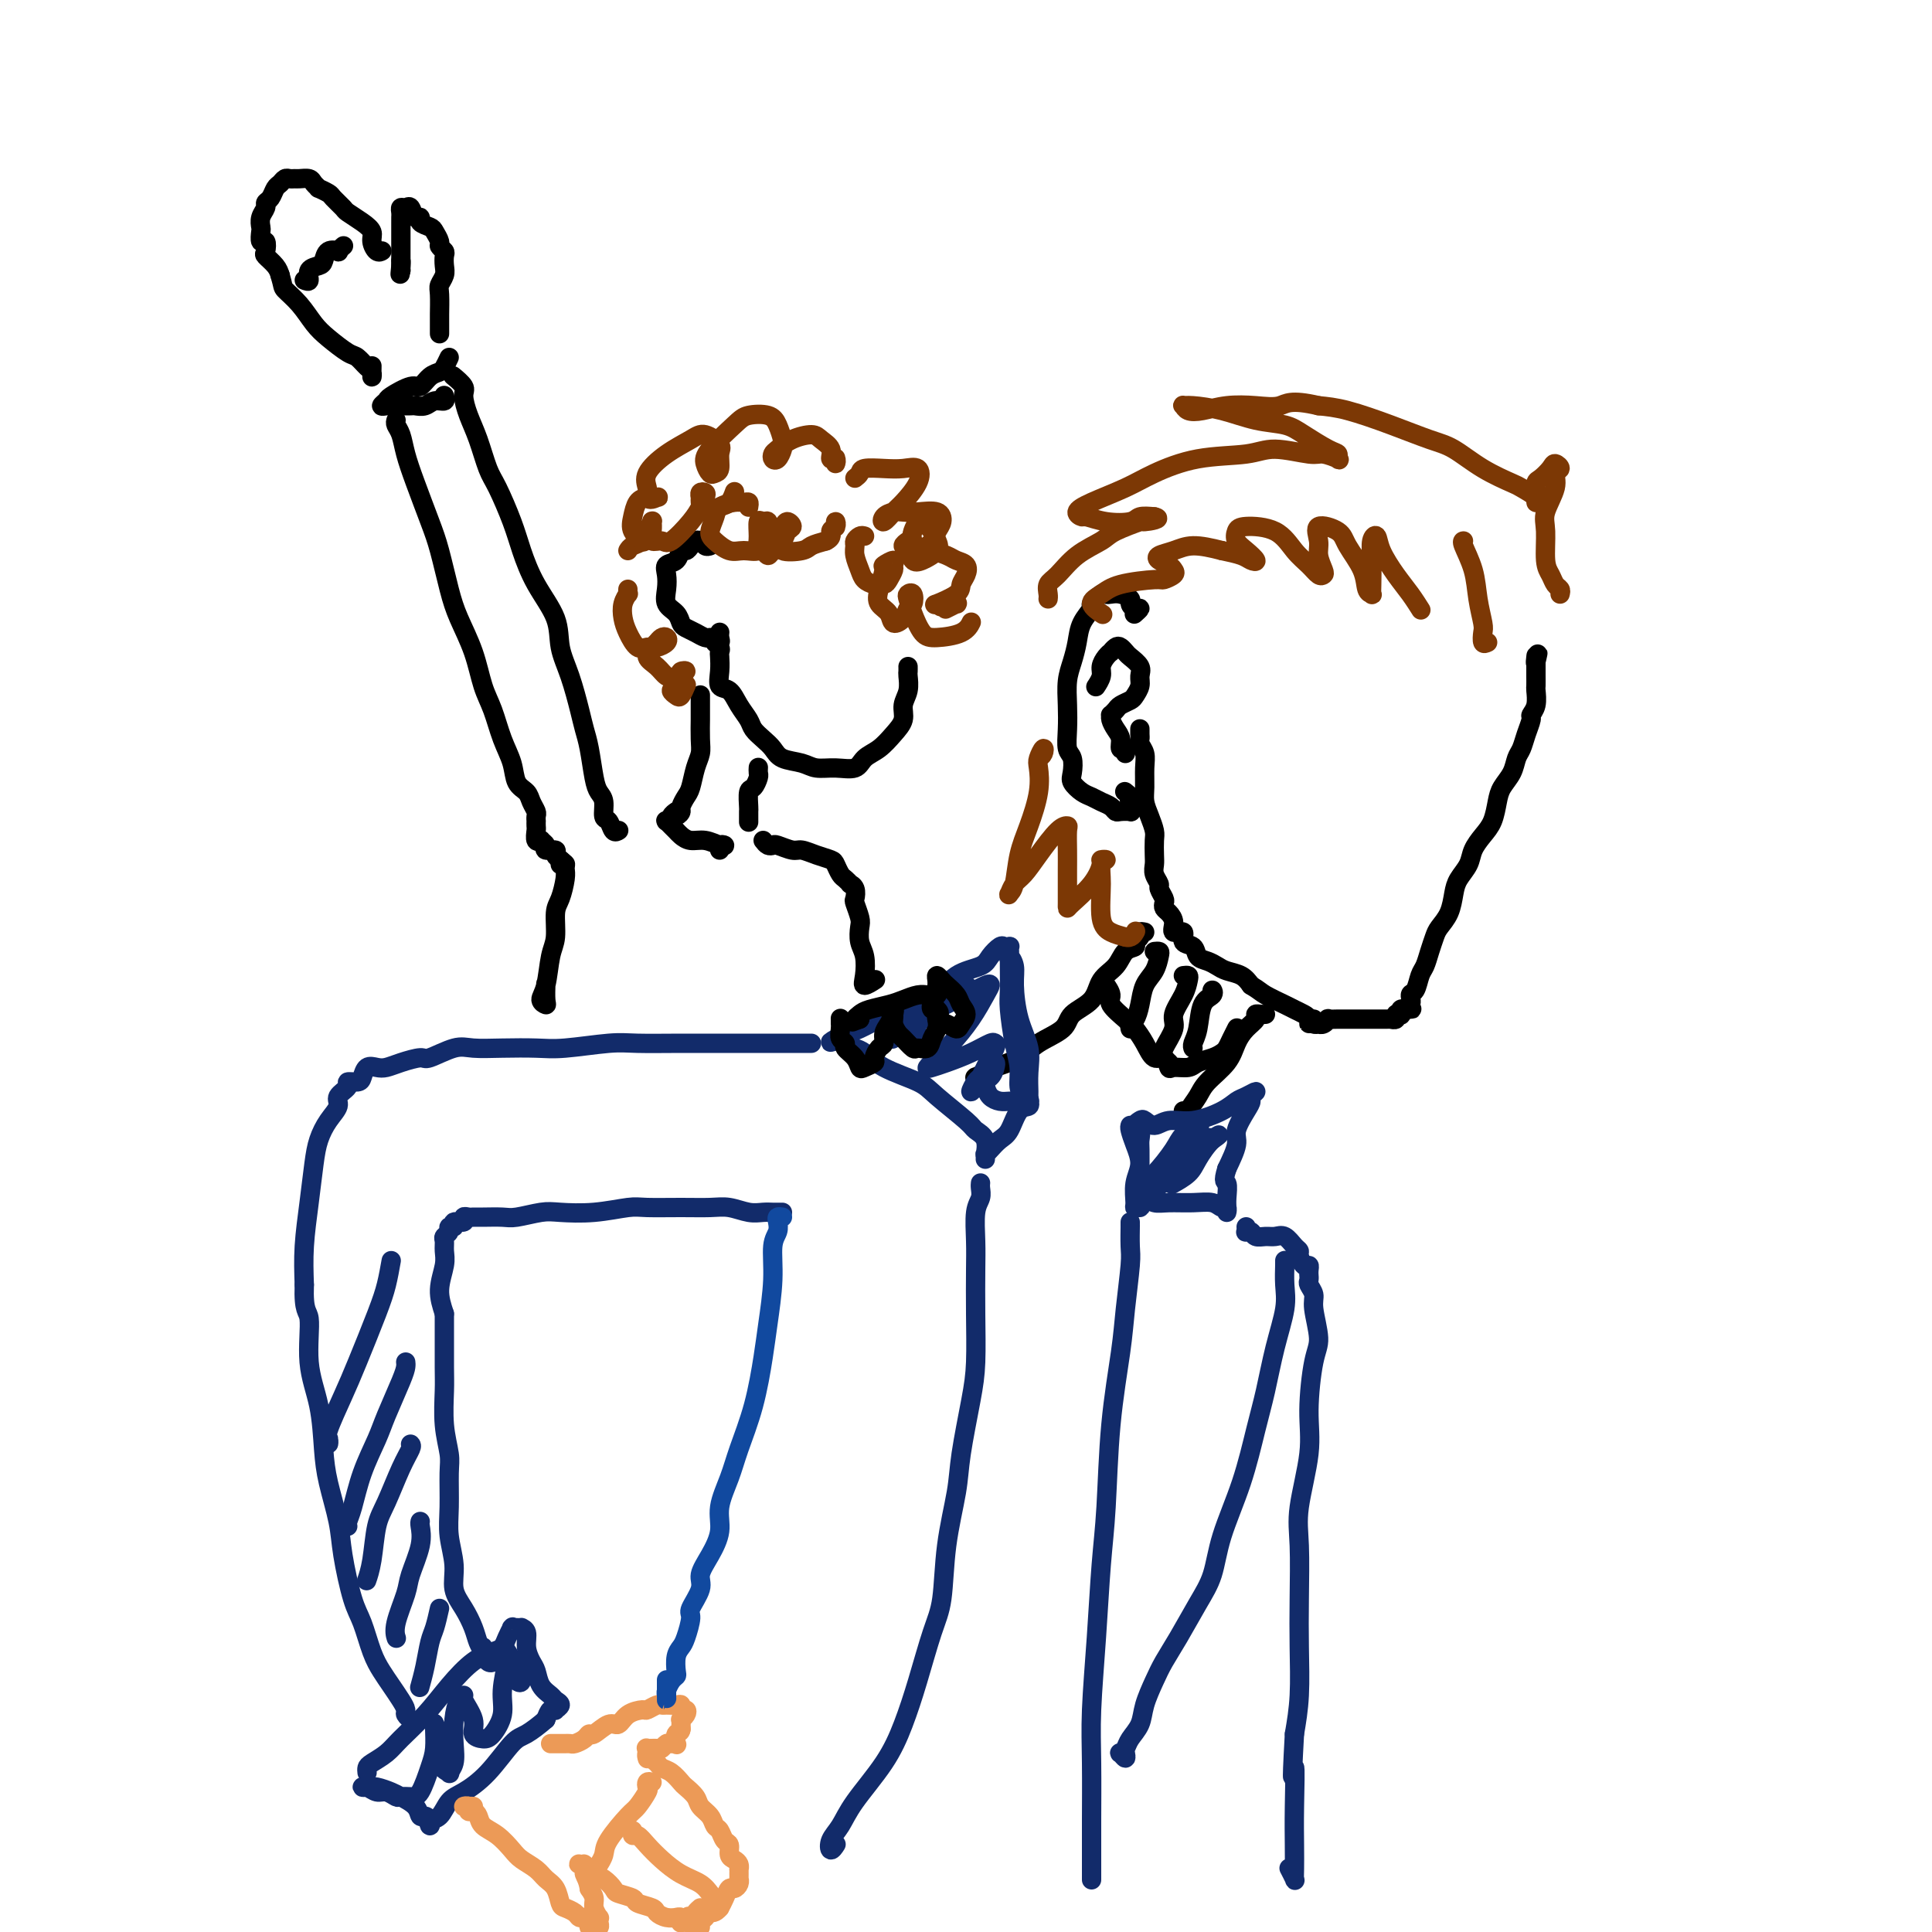 <svg viewBox='0 0 400 400' version='1.1' xmlns='http://www.w3.org/2000/svg' xmlns:xlink='http://www.w3.org/1999/xlink'><g fill='none' stroke='#000000' stroke-width='4' stroke-linecap='round' stroke-linejoin='round'><path d='M236,151c0.002,-0.088 0.004,-0.176 0,0c-0.004,0.176 -0.015,0.615 0,1c0.015,0.385 0.057,0.715 0,1c-0.057,0.285 -0.212,0.527 0,1c0.212,0.473 0.792,1.179 1,2c0.208,0.821 0.046,1.757 0,3c-0.046,1.243 0.026,2.793 0,4c-0.026,1.207 -0.151,2.070 0,3c0.151,0.930 0.577,1.926 1,3c0.423,1.074 0.844,2.227 1,3c0.156,0.773 0.046,1.167 0,2c-0.046,0.833 -0.027,2.106 0,3c0.027,0.894 0.064,1.409 0,2c-0.064,0.591 -0.227,1.257 0,2c0.227,0.743 0.845,1.561 1,2c0.155,0.439 -0.152,0.498 0,1c0.152,0.502 0.763,1.446 1,2c0.237,0.554 0.100,0.717 0,1c-0.100,0.283 -0.162,0.687 0,1c0.162,0.313 0.549,0.536 1,1c0.451,0.464 0.965,1.170 1,2c0.035,0.830 -0.409,1.784 0,2c0.409,0.216 1.671,-0.307 2,0c0.329,0.307 -0.273,1.444 0,2c0.273,0.556 1.423,0.530 2,1c0.577,0.470 0.581,1.435 1,2c0.419,0.565 1.253,0.732 2,1c0.747,0.268 1.406,0.639 2,1c0.594,0.361 1.121,0.713 2,1c0.879,0.287 2.108,0.511 3,1c0.892,0.489 1.446,1.245 2,2'/><path d='M259,204c1.854,1.118 1.989,1.412 3,2c1.011,0.588 2.898,1.469 4,2c1.102,0.531 1.420,0.713 2,1c0.580,0.287 1.423,0.679 2,1c0.577,0.321 0.886,0.571 1,1c0.114,0.429 0.031,1.039 0,1c-0.031,-0.039 -0.009,-0.725 0,-1c0.009,-0.275 0.004,-0.137 0,0'/><path d='M272,211c-0.119,0.420 -0.238,0.841 0,1c0.238,0.159 0.833,0.057 1,0c0.167,-0.057 -0.093,-0.068 0,0c0.093,0.068 0.538,0.214 1,0c0.462,-0.214 0.939,-0.789 1,-1c0.061,-0.211 -0.296,-0.056 0,0c0.296,0.056 1.244,0.015 2,0c0.756,-0.015 1.320,-0.004 2,0c0.680,0.004 1.475,0.001 2,0c0.525,-0.001 0.781,-0.000 1,0c0.219,0.000 0.403,0.000 1,0c0.597,-0.000 1.609,-0.000 2,0c0.391,0.000 0.161,0.000 0,0c-0.161,-0.000 -0.255,-0.000 0,0c0.255,0.000 0.857,0.000 1,0c0.143,-0.000 -0.173,-0.000 0,0c0.173,0.000 0.835,0.001 1,0c0.165,-0.001 -0.167,-0.004 0,0c0.167,0.004 0.833,0.015 1,0c0.167,-0.015 -0.165,-0.056 0,0c0.165,0.056 0.828,0.207 1,0c0.172,-0.207 -0.147,-0.774 0,-1c0.147,-0.226 0.761,-0.112 1,0c0.239,0.112 0.103,0.223 0,0c-0.103,-0.223 -0.172,-0.778 0,-1c0.172,-0.222 0.586,-0.111 1,0'/><path d='M291,209c2.875,-0.280 0.563,0.020 0,0c-0.563,-0.020 0.623,-0.361 1,-1c0.377,-0.639 -0.054,-1.577 0,-2c0.054,-0.423 0.592,-0.330 1,-1c0.408,-0.670 0.686,-2.104 1,-3c0.314,-0.896 0.665,-1.253 1,-2c0.335,-0.747 0.653,-1.883 1,-3c0.347,-1.117 0.722,-2.213 1,-3c0.278,-0.787 0.460,-1.263 1,-2c0.540,-0.737 1.439,-1.733 2,-3c0.561,-1.267 0.783,-2.804 1,-4c0.217,-1.196 0.429,-2.052 1,-3c0.571,-0.948 1.501,-1.990 2,-3c0.499,-1.010 0.566,-1.989 1,-3c0.434,-1.011 1.233,-2.055 2,-3c0.767,-0.945 1.501,-1.790 2,-3c0.499,-1.210 0.764,-2.785 1,-4c0.236,-1.215 0.444,-2.071 1,-3c0.556,-0.929 1.459,-1.930 2,-3c0.541,-1.070 0.718,-2.208 1,-3c0.282,-0.792 0.668,-1.236 1,-2c0.332,-0.764 0.611,-1.848 1,-3c0.389,-1.152 0.889,-2.374 1,-3c0.111,-0.626 -0.166,-0.658 0,-1c0.166,-0.342 0.777,-0.995 1,-2c0.223,-1.005 0.060,-2.363 0,-3c-0.060,-0.637 -0.016,-0.552 0,-1c0.016,-0.448 0.004,-1.429 0,-2c-0.004,-0.571 -0.001,-0.731 0,-1c0.001,-0.269 0.000,-0.648 0,-1c-0.000,-0.352 -0.000,-0.676 0,-1'/><path d='M318,137c0.774,-3.500 0.208,-0.750 0,0c-0.208,0.750 -0.060,-0.500 0,-1c0.060,-0.500 0.030,-0.250 0,0'/><path d='M235,127c-0.135,0.120 -0.269,0.240 0,0c0.269,-0.240 0.942,-0.838 1,-1c0.058,-0.162 -0.499,0.114 -1,0c-0.501,-0.114 -0.947,-0.619 -1,-1c-0.053,-0.381 0.285,-0.640 0,-1c-0.285,-0.360 -1.195,-0.821 -2,-1c-0.805,-0.179 -1.506,-0.074 -2,0c-0.494,0.074 -0.780,0.119 -1,0c-0.220,-0.119 -0.374,-0.402 -1,0c-0.626,0.402 -1.726,1.489 -2,2c-0.274,0.511 0.277,0.446 0,1c-0.277,0.554 -1.381,1.729 -2,3c-0.619,1.271 -0.754,2.639 -1,4c-0.246,1.361 -0.603,2.714 -1,4c-0.397,1.286 -0.835,2.503 -1,4c-0.165,1.497 -0.058,3.272 0,5c0.058,1.728 0.066,3.407 0,5c-0.066,1.593 -0.208,3.099 0,4c0.208,0.901 0.766,1.197 1,2c0.234,0.803 0.146,2.113 0,3c-0.146,0.887 -0.348,1.351 0,2c0.348,0.649 1.245,1.484 2,2c0.755,0.516 1.367,0.713 2,1c0.633,0.287 1.287,0.665 2,1c0.713,0.335 1.483,0.626 2,1c0.517,0.374 0.779,0.829 1,1c0.221,0.171 0.399,0.056 1,0c0.601,-0.056 1.623,-0.054 2,0c0.377,0.054 0.108,0.158 0,0c-0.108,-0.158 -0.054,-0.579 0,-1'/><path d='M234,167c1.841,0.901 0.442,-0.346 0,-1c-0.442,-0.654 0.073,-0.715 0,-1c-0.073,-0.285 -0.735,-0.796 -1,-1c-0.265,-0.204 -0.132,-0.102 0,0'/><path d='M233,156c0.119,-0.471 0.238,-0.942 0,-1c-0.238,-0.058 -0.834,0.296 -1,0c-0.166,-0.296 0.098,-1.241 0,-2c-0.098,-0.759 -0.559,-1.331 -1,-2c-0.441,-0.669 -0.862,-1.436 -1,-2c-0.138,-0.564 0.008,-0.925 0,-1c-0.008,-0.075 -0.171,0.135 0,0c0.171,-0.135 0.677,-0.617 1,-1c0.323,-0.383 0.464,-0.669 1,-1c0.536,-0.331 1.466,-0.707 2,-1c0.534,-0.293 0.672,-0.502 1,-1c0.328,-0.498 0.845,-1.285 1,-2c0.155,-0.715 -0.053,-1.358 0,-2c0.053,-0.642 0.365,-1.283 0,-2c-0.365,-0.717 -1.408,-1.509 -2,-2c-0.592,-0.491 -0.732,-0.682 -1,-1c-0.268,-0.318 -0.663,-0.762 -1,-1c-0.337,-0.238 -0.616,-0.268 -1,0c-0.384,0.268 -0.872,0.834 -1,1c-0.128,0.166 0.106,-0.067 0,0c-0.106,0.067 -0.550,0.435 -1,1c-0.450,0.565 -0.904,1.327 -1,2c-0.096,0.673 0.166,1.258 0,2c-0.166,0.742 -0.762,1.641 -1,2c-0.238,0.359 -0.119,0.180 0,0'/><path d='M237,193c-0.457,-0.090 -0.913,-0.181 -1,0c-0.087,0.181 0.196,0.632 0,1c-0.196,0.368 -0.872,0.653 -1,1c-0.128,0.347 0.291,0.757 0,1c-0.291,0.243 -1.294,0.319 -2,1c-0.706,0.681 -1.117,1.967 -2,3c-0.883,1.033 -2.239,1.813 -3,3c-0.761,1.187 -0.929,2.783 -2,4c-1.071,1.217 -3.047,2.056 -4,3c-0.953,0.944 -0.884,1.993 -2,3c-1.116,1.007 -3.417,1.972 -5,3c-1.583,1.028 -2.448,2.118 -4,3c-1.552,0.882 -3.790,1.557 -5,2c-1.210,0.443 -1.392,0.655 -2,1c-0.608,0.345 -1.641,0.825 -2,1c-0.359,0.175 -0.045,0.047 0,0c0.045,-0.047 -0.180,-0.013 0,0c0.180,0.013 0.766,0.004 1,0c0.234,-0.004 0.117,-0.002 0,0'/><path d='M262,210c-0.297,0.019 -0.594,0.038 -1,0c-0.406,-0.038 -0.922,-0.132 -1,0c-0.078,0.132 0.281,0.489 0,1c-0.281,0.511 -1.202,1.175 -2,2c-0.798,0.825 -1.474,1.810 -2,3c-0.526,1.190 -0.901,2.586 -2,4c-1.099,1.414 -2.921,2.845 -4,4c-1.079,1.155 -1.413,2.033 -2,3c-0.587,0.967 -1.425,2.024 -2,3c-0.575,0.976 -0.886,1.870 -1,2c-0.114,0.130 -0.031,-0.503 0,-1c0.031,-0.497 0.009,-0.856 0,-1c-0.009,-0.144 -0.004,-0.072 0,0'/><path d='M229,204c-0.134,-0.187 -0.268,-0.374 0,0c0.268,0.374 0.939,1.310 1,2c0.061,0.690 -0.490,1.135 0,2c0.490,0.865 2.019,2.149 3,3c0.981,0.851 1.415,1.269 2,2c0.585,0.731 1.321,1.775 2,3c0.679,1.225 1.302,2.630 2,3c0.698,0.370 1.470,-0.296 2,0c0.530,0.296 0.817,1.555 1,2c0.183,0.445 0.262,0.078 1,0c0.738,-0.078 2.134,0.135 3,0c0.866,-0.135 1.201,-0.616 2,-1c0.799,-0.384 2.060,-0.671 3,-1c0.940,-0.329 1.558,-0.701 2,-1c0.442,-0.299 0.707,-0.525 1,-1c0.293,-0.475 0.615,-1.200 1,-2c0.385,-0.800 0.835,-1.677 1,-2c0.165,-0.323 0.047,-0.092 0,0c-0.047,0.092 -0.024,0.046 0,0'/><path d='M239,197c0.407,-0.040 0.814,-0.079 1,0c0.186,0.079 0.152,0.277 0,1c-0.152,0.723 -0.423,1.972 -1,3c-0.577,1.028 -1.461,1.834 -2,3c-0.539,1.166 -0.733,2.691 -1,4c-0.267,1.309 -0.608,2.402 -1,3c-0.392,0.598 -0.836,0.699 -1,1c-0.164,0.301 -0.047,0.800 0,1c0.047,0.200 0.023,0.100 0,0'/><path d='M245,202c0.410,-0.050 0.819,-0.101 1,0c0.181,0.101 0.132,0.352 0,1c-0.132,0.648 -0.348,1.693 -1,3c-0.652,1.307 -1.740,2.876 -2,4c-0.260,1.124 0.309,1.804 0,3c-0.309,1.196 -1.495,2.908 -2,4c-0.505,1.092 -0.328,1.563 0,2c0.328,0.437 0.808,0.839 1,1c0.192,0.161 0.096,0.080 0,0'/><path d='M251,206c-0.055,-0.510 -0.109,-1.020 0,-1c0.109,0.020 0.383,0.569 0,1c-0.383,0.431 -1.423,0.742 -2,2c-0.577,1.258 -0.691,3.461 -1,5c-0.309,1.539 -0.814,2.414 -1,3c-0.186,0.586 -0.053,0.882 0,1c0.053,0.118 0.027,0.059 0,0'/></g>
<g fill='none' stroke='#122B6A' stroke-width='4' stroke-linecap='round' stroke-linejoin='round'><path d='M209,199c-0.117,-0.574 -0.234,-1.148 0,-1c0.234,0.148 0.819,1.018 1,2c0.181,0.982 -0.043,2.078 0,4c0.043,1.922 0.351,4.672 1,7c0.649,2.328 1.639,4.236 2,6c0.361,1.764 0.094,3.384 0,5c-0.094,1.616 -0.015,3.227 0,4c0.015,0.773 -0.034,0.707 0,1c0.034,0.293 0.150,0.945 0,1c-0.150,0.055 -0.566,-0.488 -1,-1c-0.434,-0.512 -0.887,-0.992 -1,-2c-0.113,-1.008 0.113,-2.545 0,-4c-0.113,-1.455 -0.566,-2.827 -1,-5c-0.434,-2.173 -0.849,-5.146 -1,-7c-0.151,-1.854 -0.040,-2.588 0,-4c0.040,-1.412 0.007,-3.502 0,-5c-0.007,-1.498 0.010,-2.403 0,-3c-0.010,-0.597 -0.048,-0.886 0,-1c0.048,-0.114 0.181,-0.052 0,0c-0.181,0.052 -0.677,0.095 -1,0c-0.323,-0.095 -0.473,-0.327 -1,0c-0.527,0.327 -1.430,1.214 -2,2c-0.570,0.786 -0.807,1.472 -2,2c-1.193,0.528 -3.343,0.900 -5,2c-1.657,1.100 -2.821,2.928 -4,4c-1.179,1.072 -2.374,1.387 -4,2c-1.626,0.613 -3.683,1.525 -5,2c-1.317,0.475 -1.893,0.512 -3,1c-1.107,0.488 -2.745,1.425 -4,2c-1.255,0.575 -2.128,0.787 -3,1'/><path d='M175,214c-5.477,2.869 -2.170,1.541 -1,1c1.170,-0.541 0.203,-0.294 0,0c-0.203,0.294 0.358,0.634 1,1c0.642,0.366 1.365,0.756 2,1c0.635,0.244 1.182,0.342 2,1c0.818,0.658 1.905,1.878 4,3c2.095,1.122 5.196,2.147 7,3c1.804,0.853 2.312,1.532 4,3c1.688,1.468 4.558,3.723 6,5c1.442,1.277 1.458,1.577 2,2c0.542,0.423 1.609,0.971 2,2c0.391,1.029 0.104,2.539 0,3c-0.104,0.461 -0.026,-0.127 0,0c0.026,0.127 -0.001,0.970 0,1c0.001,0.030 0.031,-0.752 0,-1c-0.031,-0.248 -0.122,0.038 0,0c0.122,-0.038 0.457,-0.402 1,-1c0.543,-0.598 1.294,-1.432 2,-2c0.706,-0.568 1.366,-0.870 2,-2c0.634,-1.130 1.243,-3.087 2,-4c0.757,-0.913 1.661,-0.780 2,-1c0.339,-0.220 0.113,-0.791 0,-1c-0.113,-0.209 -0.113,-0.055 0,0c0.113,0.055 0.339,0.013 0,0c-0.339,-0.013 -1.243,0.005 -2,0c-0.757,-0.005 -1.368,-0.032 -2,0c-0.632,0.032 -1.286,0.124 -2,0c-0.714,-0.124 -1.490,-0.464 -2,-1c-0.510,-0.536 -0.755,-1.268 -1,-2'/><path d='M204,225c-1.437,-0.814 -0.531,-1.350 0,-2c0.531,-0.650 0.685,-1.415 1,-2c0.315,-0.585 0.789,-0.992 1,-1c0.211,-0.008 0.157,0.382 0,1c-0.157,0.618 -0.417,1.465 -1,2c-0.583,0.535 -1.487,0.757 -2,1c-0.513,0.243 -0.633,0.506 -1,1c-0.367,0.494 -0.981,1.218 -1,1c-0.019,-0.218 0.555,-1.379 1,-2c0.445,-0.621 0.759,-0.704 1,-1c0.241,-0.296 0.408,-0.806 1,-2c0.592,-1.194 1.610,-3.074 2,-4c0.390,-0.926 0.151,-0.900 0,-1c-0.151,-0.100 -0.214,-0.327 -1,0c-0.786,0.327 -2.296,1.206 -4,2c-1.704,0.794 -3.601,1.501 -5,2c-1.399,0.499 -2.300,0.788 -3,1c-0.700,0.212 -1.200,0.345 -1,0c0.200,-0.345 1.101,-1.168 2,-2c0.899,-0.832 1.795,-1.675 3,-3c1.205,-1.325 2.719,-3.134 4,-5c1.281,-1.866 2.330,-3.788 3,-5c0.670,-1.212 0.962,-1.713 1,-2c0.038,-0.287 -0.179,-0.360 -1,0c-0.821,0.360 -2.246,1.155 -4,2c-1.754,0.845 -3.839,1.742 -6,3c-2.161,1.258 -4.400,2.879 -6,4c-1.600,1.121 -2.563,1.744 -3,2c-0.437,0.256 -0.348,0.146 0,0c0.348,-0.146 0.957,-0.327 2,-1c1.043,-0.673 2.522,-1.836 4,-3'/><path d='M191,211c1.617,-1.133 2.659,-1.967 4,-3c1.341,-1.033 2.980,-2.265 4,-3c1.020,-0.735 1.421,-0.972 1,-1c-0.421,-0.028 -1.664,0.154 -3,1c-1.336,0.846 -2.764,2.357 -4,3c-1.236,0.643 -2.280,0.420 -3,1c-0.720,0.580 -1.117,1.964 -1,3c0.117,1.036 0.748,1.725 1,2c0.252,0.275 0.126,0.138 0,0'/><path d='M234,233c-0.075,0.180 -0.149,0.360 0,1c0.149,0.640 0.522,1.741 1,3c0.478,1.259 1.060,2.677 1,4c-0.060,1.323 -0.762,2.550 -1,4c-0.238,1.450 -0.011,3.122 0,4c0.011,0.878 -0.193,0.964 0,1c0.193,0.036 0.784,0.024 1,0c0.216,-0.024 0.058,-0.061 0,-1c-0.058,-0.939 -0.014,-2.780 0,-4c0.014,-1.220 -0.001,-1.818 0,-3c0.001,-1.182 0.017,-2.947 0,-4c-0.017,-1.053 -0.069,-1.394 0,-2c0.069,-0.606 0.259,-1.478 0,-2c-0.259,-0.522 -0.965,-0.694 -1,-1c-0.035,-0.306 0.603,-0.746 1,-1c0.397,-0.254 0.553,-0.323 1,0c0.447,0.323 1.184,1.036 2,1c0.816,-0.036 1.713,-0.821 3,-1c1.287,-0.179 2.966,0.249 5,0c2.034,-0.249 4.422,-1.174 6,-2c1.578,-0.826 2.346,-1.553 3,-2c0.654,-0.447 1.193,-0.613 2,-1c0.807,-0.387 1.883,-0.994 2,-1c0.117,-0.006 -0.724,0.591 -1,1c-0.276,0.409 0.012,0.632 0,1c-0.012,0.368 -0.323,0.882 -1,2c-0.677,1.118 -1.721,2.839 -2,4c-0.279,1.161 0.206,1.760 0,3c-0.206,1.240 -1.103,3.120 -2,5'/><path d='M254,242c-0.928,3.000 -0.248,2.498 0,3c0.248,0.502 0.064,2.006 0,3c-0.064,0.994 -0.008,1.478 0,2c0.008,0.522 -0.033,1.082 0,1c0.033,-0.082 0.140,-0.807 0,-1c-0.140,-0.193 -0.527,0.145 -1,0c-0.473,-0.145 -1.033,-0.775 -2,-1c-0.967,-0.225 -2.339,-0.047 -4,0c-1.661,0.047 -3.609,-0.039 -5,0c-1.391,0.039 -2.226,0.202 -3,0c-0.774,-0.202 -1.487,-0.770 -2,-1c-0.513,-0.230 -0.826,-0.123 -1,0c-0.174,0.123 -0.209,0.261 0,0c0.209,-0.261 0.660,-0.921 1,-1c0.340,-0.079 0.567,0.423 1,0c0.433,-0.423 1.072,-1.772 2,-3c0.928,-1.228 2.146,-2.334 3,-3c0.854,-0.666 1.343,-0.891 2,-2c0.657,-1.109 1.482,-3.103 2,-4c0.518,-0.897 0.729,-0.696 1,-1c0.271,-0.304 0.604,-1.113 0,-1c-0.604,0.113 -2.143,1.147 -3,2c-0.857,0.853 -1.031,1.526 -2,3c-0.969,1.474 -2.735,3.750 -4,5c-1.265,1.250 -2.031,1.472 -2,2c0.031,0.528 0.859,1.360 2,1c1.141,-0.360 2.594,-1.911 4,-3c1.406,-1.089 2.763,-1.716 4,-3c1.237,-1.284 2.353,-3.224 3,-4c0.647,-0.776 0.823,-0.388 1,0'/><path d='M251,236c2.328,-1.595 1.149,-1.082 0,0c-1.149,1.082 -2.267,2.733 -3,4c-0.733,1.267 -1.082,2.149 -2,3c-0.918,0.851 -2.405,1.672 -3,2c-0.595,0.328 -0.297,0.164 0,0'/><path d='M203,245c0.008,-0.066 0.016,-0.133 0,0c-0.016,0.133 -0.057,0.464 0,1c0.057,0.536 0.211,1.275 0,2c-0.211,0.725 -0.788,1.434 -1,3c-0.212,1.566 -0.059,3.988 0,6c0.059,2.012 0.023,3.615 0,6c-0.023,2.385 -0.032,5.553 0,9c0.032,3.447 0.107,7.172 0,10c-0.107,2.828 -0.395,4.759 -1,8c-0.605,3.241 -1.526,7.793 -2,11c-0.474,3.207 -0.500,5.068 -1,8c-0.500,2.932 -1.473,6.935 -2,11c-0.527,4.065 -0.606,8.191 -1,11c-0.394,2.809 -1.103,4.302 -2,7c-0.897,2.698 -1.983,6.602 -3,10c-1.017,3.398 -1.964,6.289 -3,9c-1.036,2.711 -2.159,5.243 -4,8c-1.841,2.757 -4.398,5.740 -6,8c-1.602,2.260 -2.247,3.796 -3,5c-0.753,1.204 -1.614,2.075 -2,3c-0.386,0.925 -0.296,1.903 0,2c0.296,0.097 0.799,-0.687 1,-1c0.201,-0.313 0.101,-0.157 0,0'/><path d='M234,253c-0.002,0.528 -0.004,1.055 0,1c0.004,-0.055 0.013,-0.693 0,0c-0.013,0.693 -0.049,2.717 0,4c0.049,1.283 0.182,1.823 0,4c-0.182,2.177 -0.679,5.989 -1,9c-0.321,3.011 -0.467,5.221 -1,9c-0.533,3.779 -1.453,9.127 -2,15c-0.547,5.873 -0.721,12.273 -1,17c-0.279,4.727 -0.663,7.783 -1,12c-0.337,4.217 -0.626,9.595 -1,15c-0.374,5.405 -0.832,10.835 -1,15c-0.168,4.165 -0.045,7.063 0,11c0.045,3.937 0.012,8.913 0,12c-0.012,3.087 -0.003,4.284 0,6c0.003,1.716 0.001,3.951 0,5c-0.001,1.049 -0.000,0.911 0,1c0.000,0.089 0.000,0.405 0,0c-0.000,-0.405 -0.000,-1.532 0,-3c0.000,-1.468 0.000,-3.277 0,-4c-0.000,-0.723 -0.000,-0.362 0,0'/><path d='M258,254c0.026,0.414 0.051,0.829 0,1c-0.051,0.171 -0.180,0.099 0,0c0.180,-0.099 0.667,-0.224 1,0c0.333,0.224 0.512,0.799 1,1c0.488,0.201 1.283,0.029 2,0c0.717,-0.029 1.354,0.085 2,0c0.646,-0.085 1.300,-0.369 2,0c0.700,0.369 1.445,1.390 2,2c0.555,0.610 0.919,0.807 1,1c0.081,0.193 -0.122,0.381 0,1c0.122,0.619 0.569,1.669 1,2c0.431,0.331 0.848,-0.056 1,0c0.152,0.056 0.041,0.554 0,1c-0.041,0.446 -0.012,0.840 0,1c0.012,0.160 0.007,0.087 0,0c-0.007,-0.087 -0.017,-0.189 0,0c0.017,0.189 0.062,0.669 0,1c-0.062,0.331 -0.229,0.512 0,1c0.229,0.488 0.856,1.283 1,2c0.144,0.717 -0.194,1.358 0,3c0.194,1.642 0.920,4.286 1,6c0.080,1.714 -0.486,2.497 -1,5c-0.514,2.503 -0.975,6.725 -1,10c-0.025,3.275 0.385,5.603 0,9c-0.385,3.397 -1.567,7.862 -2,11c-0.433,3.138 -0.119,4.949 0,8c0.119,3.051 0.042,7.344 0,11c-0.042,3.656 -0.050,6.677 0,10c0.050,3.323 0.157,6.950 0,10c-0.157,3.050 -0.579,5.525 -1,8'/><path d='M268,359c-0.774,13.896 -0.208,7.636 0,7c0.208,-0.636 0.057,4.353 0,8c-0.057,3.647 -0.019,5.950 0,8c0.019,2.050 0.019,3.845 0,5c-0.019,1.155 -0.057,1.670 0,2c0.057,0.330 0.208,0.473 0,0c-0.208,-0.473 -0.774,-1.564 -1,-2c-0.226,-0.436 -0.113,-0.218 0,0'/><path d='M266,262c-0.003,-0.442 -0.007,-0.884 0,-1c0.007,-0.116 0.024,0.095 0,1c-0.024,0.905 -0.089,2.505 0,4c0.089,1.495 0.331,2.884 0,5c-0.331,2.116 -1.237,4.958 -2,8c-0.763,3.042 -1.383,6.283 -2,9c-0.617,2.717 -1.231,4.909 -2,8c-0.769,3.091 -1.693,7.081 -3,11c-1.307,3.919 -2.997,7.766 -4,11c-1.003,3.234 -1.318,5.854 -2,8c-0.682,2.146 -1.731,3.816 -3,6c-1.269,2.184 -2.759,4.881 -4,7c-1.241,2.119 -2.234,3.659 -3,5c-0.766,1.341 -1.304,2.481 -2,4c-0.696,1.519 -1.549,3.416 -2,5c-0.451,1.584 -0.500,2.854 -1,4c-0.500,1.146 -1.451,2.168 -2,3c-0.549,0.832 -0.697,1.473 -1,2c-0.303,0.527 -0.761,0.940 -1,1c-0.239,0.060 -0.260,-0.233 0,0c0.260,0.233 0.802,0.990 1,1c0.198,0.010 0.053,-0.728 0,-1c-0.053,-0.272 -0.015,-0.078 0,0c0.015,0.078 0.008,0.039 0,0'/><path d='M168,216c-0.245,0.000 -0.489,0.000 -1,0c-0.511,-0.000 -1.287,-0.000 -2,0c-0.713,0.000 -1.362,0.000 -3,0c-1.638,-0.000 -4.264,-0.001 -6,0c-1.736,0.001 -2.582,0.004 -5,0c-2.418,-0.004 -6.409,-0.015 -10,0c-3.591,0.015 -6.783,0.056 -9,0c-2.217,-0.056 -3.457,-0.211 -6,0c-2.543,0.211 -6.387,0.786 -9,1c-2.613,0.214 -3.996,0.065 -6,0c-2.004,-0.065 -4.628,-0.046 -7,0c-2.372,0.046 -4.490,0.120 -6,0c-1.510,-0.120 -2.411,-0.435 -4,0c-1.589,0.435 -3.868,1.620 -5,2c-1.132,0.380 -1.119,-0.043 -2,0c-0.881,0.043 -2.656,0.554 -4,1c-1.344,0.446 -2.257,0.827 -3,1c-0.743,0.173 -1.318,0.137 -2,0c-0.682,-0.137 -1.473,-0.374 -2,0c-0.527,0.374 -0.790,1.360 -1,2c-0.210,0.640 -0.366,0.933 -1,1c-0.634,0.067 -1.745,-0.093 -2,0c-0.255,0.093 0.345,0.439 0,1c-0.345,0.561 -1.637,1.336 -2,2c-0.363,0.664 0.201,1.216 0,2c-0.201,0.784 -1.168,1.799 -2,3c-0.832,1.201 -1.530,2.587 -2,4c-0.470,1.413 -0.714,2.853 -1,5c-0.286,2.147 -0.616,5.001 -1,8c-0.384,2.999 -0.824,6.143 -1,9c-0.176,2.857 -0.088,5.429 0,8'/><path d='M63,266c-0.209,5.794 0.769,5.277 1,7c0.231,1.723 -0.285,5.684 0,9c0.285,3.316 1.371,5.985 2,9c0.629,3.015 0.801,6.375 1,9c0.199,2.625 0.423,4.513 1,7c0.577,2.487 1.505,5.571 2,8c0.495,2.429 0.555,4.201 1,7c0.445,2.799 1.274,6.626 2,9c0.726,2.374 1.350,3.297 2,5c0.650,1.703 1.327,4.186 2,6c0.673,1.814 1.342,2.958 2,4c0.658,1.042 1.304,1.982 2,3c0.696,1.018 1.441,2.115 2,3c0.559,0.885 0.933,1.557 1,2c0.067,0.443 -0.174,0.658 0,1c0.174,0.342 0.764,0.812 1,1c0.236,0.188 0.118,0.094 0,0'/><path d='M162,251c-0.353,-0.002 -0.706,-0.004 -1,0c-0.294,0.004 -0.531,0.015 -1,0c-0.469,-0.015 -1.172,-0.057 -2,0c-0.828,0.057 -1.783,0.212 -3,0c-1.217,-0.212 -2.696,-0.790 -4,-1c-1.304,-0.210 -2.432,-0.053 -4,0c-1.568,0.053 -3.575,0.000 -6,0c-2.425,-0.000 -5.270,0.051 -7,0c-1.730,-0.051 -2.347,-0.206 -4,0c-1.653,0.206 -4.342,0.773 -7,1c-2.658,0.227 -5.286,0.113 -7,0c-1.714,-0.113 -2.515,-0.227 -4,0c-1.485,0.227 -3.654,0.793 -5,1c-1.346,0.207 -1.867,0.054 -3,0c-1.133,-0.054 -2.876,-0.011 -4,0c-1.124,0.011 -1.630,-0.012 -2,0c-0.370,0.012 -0.606,0.060 -1,0c-0.394,-0.060 -0.947,-0.227 -1,0c-0.053,0.227 0.393,0.848 0,1c-0.393,0.152 -1.626,-0.166 -2,0c-0.374,0.166 0.110,0.817 0,1c-0.110,0.183 -0.814,-0.103 -1,0c-0.186,0.103 0.148,0.595 0,1c-0.148,0.405 -0.776,0.722 -1,1c-0.224,0.278 -0.043,0.516 0,1c0.043,0.484 -0.050,1.212 0,2c0.050,0.788 0.244,1.635 0,3c-0.244,1.365 -0.927,3.247 -1,5c-0.073,1.753 0.463,3.376 1,5'/><path d='M92,272c0.001,3.013 0.004,2.547 0,4c-0.004,1.453 -0.015,4.826 0,7c0.015,2.174 0.057,3.150 0,5c-0.057,1.850 -0.213,4.572 0,7c0.213,2.428 0.793,4.560 1,6c0.207,1.440 0.040,2.188 0,4c-0.040,1.812 0.048,4.690 0,7c-0.048,2.310 -0.230,4.053 0,6c0.230,1.947 0.874,4.097 1,6c0.126,1.903 -0.264,3.559 0,5c0.264,1.441 1.184,2.667 2,4c0.816,1.333 1.530,2.775 2,4c0.470,1.225 0.698,2.234 1,3c0.302,0.766 0.680,1.288 1,2c0.320,0.712 0.583,1.613 1,2c0.417,0.387 0.987,0.261 1,0c0.013,-0.261 -0.533,-0.658 -1,-1c-0.467,-0.342 -0.857,-0.631 -1,-1c-0.143,-0.369 -0.041,-0.820 0,-1c0.041,-0.180 0.020,-0.090 0,0'/><path d='M76,367c-0.038,-0.354 -0.076,-0.708 0,-1c0.076,-0.292 0.266,-0.523 1,-1c0.734,-0.477 2.012,-1.199 3,-2c0.988,-0.801 1.686,-1.682 3,-3c1.314,-1.318 3.245,-3.073 5,-5c1.755,-1.927 3.335,-4.024 5,-6c1.665,-1.976 3.417,-3.829 5,-5c1.583,-1.171 2.999,-1.659 4,-2c1.001,-0.341 1.588,-0.536 2,-1c0.412,-0.464 0.649,-1.196 1,-2c0.351,-0.804 0.816,-1.679 1,-2c0.184,-0.321 0.087,-0.086 0,0c-0.087,0.086 -0.163,0.025 0,0c0.163,-0.025 0.565,-0.012 1,0c0.435,0.012 0.904,0.024 1,0c0.096,-0.024 -0.181,-0.082 0,0c0.181,0.082 0.821,0.305 1,1c0.179,0.695 -0.103,1.864 0,3c0.103,1.136 0.590,2.241 1,3c0.410,0.759 0.742,1.173 1,2c0.258,0.827 0.443,2.068 1,3c0.557,0.932 1.484,1.557 2,2c0.516,0.443 0.619,0.706 1,1c0.381,0.294 1.041,0.620 1,1c-0.041,0.380 -0.784,0.813 -1,1c-0.216,0.187 0.096,0.127 0,0c-0.096,-0.127 -0.599,-0.322 -1,0c-0.401,0.322 -0.701,1.161 -1,2'/><path d='M113,356c-1.251,1.104 -2.877,2.363 -4,3c-1.123,0.637 -1.742,0.650 -3,2c-1.258,1.350 -3.153,4.035 -5,6c-1.847,1.965 -3.644,3.211 -5,4c-1.356,0.789 -2.272,1.123 -3,2c-0.728,0.877 -1.270,2.297 -2,3c-0.730,0.703 -1.649,0.687 -2,1c-0.351,0.313 -0.134,0.954 0,1c0.134,0.046 0.183,-0.502 0,-1c-0.183,-0.498 -0.600,-0.945 -1,-1c-0.400,-0.055 -0.782,0.283 -1,0c-0.218,-0.283 -0.271,-1.186 -1,-2c-0.729,-0.814 -2.133,-1.538 -3,-2c-0.867,-0.462 -1.197,-0.661 -2,-1c-0.803,-0.339 -2.080,-0.819 -3,-1c-0.920,-0.181 -1.484,-0.064 -2,0c-0.516,0.064 -0.982,0.073 -1,0c-0.018,-0.073 0.414,-0.230 1,0c0.586,0.230 1.326,0.846 2,1c0.674,0.154 1.283,-0.154 2,0c0.717,0.154 1.544,0.772 2,1c0.456,0.228 0.543,0.068 1,0c0.457,-0.068 1.285,-0.043 2,0c0.715,0.043 1.316,0.103 2,-1c0.684,-1.103 1.450,-3.369 2,-5c0.550,-1.631 0.883,-2.626 1,-4c0.117,-1.374 0.018,-3.128 0,-4c-0.018,-0.872 0.047,-0.863 0,-1c-0.047,-0.137 -0.205,-0.422 0,0c0.205,0.422 0.773,1.549 1,3c0.227,1.451 0.114,3.225 0,5'/><path d='M91,365c0.624,1.516 1.683,1.806 2,2c0.317,0.194 -0.109,0.290 0,0c0.109,-0.290 0.751,-0.968 1,-2c0.249,-1.032 0.103,-2.420 0,-4c-0.103,-1.580 -0.163,-3.353 0,-5c0.163,-1.647 0.550,-3.167 1,-4c0.450,-0.833 0.964,-0.980 1,-1c0.036,-0.020 -0.405,0.085 0,1c0.405,0.915 1.657,2.640 2,4c0.343,1.360 -0.225,2.355 0,3c0.225,0.645 1.241,0.941 2,1c0.759,0.059 1.261,-0.117 2,-1c0.739,-0.883 1.713,-2.473 2,-4c0.287,-1.527 -0.115,-2.992 0,-5c0.115,-2.008 0.748,-4.561 1,-6c0.252,-1.439 0.123,-1.766 0,-2c-0.123,-0.234 -0.239,-0.376 0,0c0.239,0.376 0.835,1.270 1,2c0.165,0.730 -0.099,1.295 0,2c0.099,0.705 0.563,1.550 1,2c0.437,0.450 0.849,0.506 1,0c0.151,-0.506 0.043,-1.573 0,-2c-0.043,-0.427 -0.022,-0.213 0,0'/><path d='M81,261c-0.300,1.695 -0.599,3.389 -1,5c-0.401,1.611 -0.902,3.138 -2,6c-1.098,2.862 -2.792,7.059 -4,10c-1.208,2.941 -1.931,4.627 -3,7c-1.069,2.373 -2.482,5.434 -3,7c-0.518,1.566 -0.139,1.636 0,2c0.139,0.364 0.037,1.021 0,1c-0.037,-0.021 -0.011,-0.720 0,-1c0.011,-0.280 0.005,-0.140 0,0'/><path d='M84,282c0.033,0.266 0.066,0.533 0,1c-0.066,0.467 -0.231,1.136 -1,3c-0.769,1.864 -2.143,4.923 -3,7c-0.857,2.077 -1.196,3.173 -2,5c-0.804,1.827 -2.072,4.385 -3,7c-0.928,2.615 -1.517,5.289 -2,7c-0.483,1.711 -0.861,2.461 -1,3c-0.139,0.539 -0.040,0.868 0,1c0.040,0.132 0.020,0.066 0,0'/><path d='M85,299c0.150,0.154 0.300,0.309 0,1c-0.300,0.691 -1.051,1.920 -2,4c-0.949,2.080 -2.097,5.013 -3,7c-0.903,1.987 -1.563,3.030 -2,5c-0.437,1.970 -0.653,4.868 -1,7c-0.347,2.132 -0.824,3.497 -1,4c-0.176,0.503 -0.050,0.144 0,0c0.050,-0.144 0.025,-0.072 0,0'/><path d='M87,315c-0.057,0.131 -0.114,0.261 0,1c0.114,0.739 0.398,2.086 0,4c-0.398,1.914 -1.480,4.394 -2,6c-0.520,1.606 -0.480,2.338 -1,4c-0.520,1.662 -1.602,4.255 -2,6c-0.398,1.745 -0.114,2.641 0,3c0.114,0.359 0.057,0.179 0,0'/><path d='M91,333c-0.332,1.470 -0.663,2.941 -1,4c-0.337,1.059 -0.678,1.707 -1,3c-0.322,1.293 -0.625,3.233 -1,5c-0.375,1.767 -0.821,3.362 -1,4c-0.179,0.638 -0.089,0.319 0,0'/></g>
<g fill='none' stroke='#EC9A57' stroke-width='4' stroke-linecap='round' stroke-linejoin='round'><path d='M115,361c-0.542,-0.000 -1.083,-0.000 -1,0c0.083,0.000 0.792,0.000 1,0c0.208,-0.000 -0.085,-0.000 0,0c0.085,0.000 0.546,0.001 1,0c0.454,-0.001 0.899,-0.003 1,0c0.101,0.003 -0.141,0.010 0,0c0.141,-0.010 0.666,-0.039 1,0c0.334,0.039 0.477,0.146 1,0c0.523,-0.146 1.425,-0.545 2,-1c0.575,-0.455 0.824,-0.966 1,-1c0.176,-0.034 0.278,0.407 1,0c0.722,-0.407 2.062,-1.663 3,-2c0.938,-0.337 1.473,0.246 2,0c0.527,-0.246 1.044,-1.320 2,-2c0.956,-0.680 2.349,-0.967 3,-1c0.651,-0.033 0.559,0.188 1,0c0.441,-0.188 1.415,-0.783 2,-1c0.585,-0.217 0.783,-0.054 1,0c0.217,0.054 0.454,-0.000 1,0c0.546,0.000 1.401,0.055 2,0c0.599,-0.055 0.941,-0.221 1,0c0.059,0.221 -0.166,0.829 0,1c0.166,0.171 0.724,-0.095 1,0c0.276,0.095 0.270,0.550 0,1c-0.270,0.450 -0.804,0.894 -1,1c-0.196,0.106 -0.053,-0.125 0,0c0.053,0.125 0.015,0.607 0,1c-0.015,0.393 -0.008,0.696 0,1'/><path d='M141,358c-0.068,0.878 -0.739,0.574 -1,1c-0.261,0.426 -0.112,1.582 0,2c0.112,0.418 0.186,0.098 0,0c-0.186,-0.098 -0.632,0.027 -1,0c-0.368,-0.027 -0.659,-0.204 -1,0c-0.341,0.204 -0.732,0.790 -1,1c-0.268,0.210 -0.411,0.042 -1,0c-0.589,-0.042 -1.622,0.040 -2,0c-0.378,-0.040 -0.102,-0.203 0,0c0.102,0.203 0.029,0.772 0,1c-0.029,0.228 -0.015,0.114 0,0'/><path d='M134,364c0.032,0.107 0.064,0.214 0,0c-0.064,-0.214 -0.225,-0.748 0,-1c0.225,-0.252 0.837,-0.223 1,0c0.163,0.223 -0.121,0.641 0,1c0.121,0.359 0.647,0.659 1,1c0.353,0.341 0.532,0.724 1,1c0.468,0.276 1.223,0.444 2,1c0.777,0.556 1.574,1.500 2,2c0.426,0.500 0.481,0.558 1,1c0.519,0.442 1.501,1.269 2,2c0.499,0.731 0.515,1.366 1,2c0.485,0.634 1.440,1.268 2,2c0.560,0.732 0.724,1.562 1,2c0.276,0.438 0.665,0.485 1,1c0.335,0.515 0.615,1.500 1,2c0.385,0.500 0.874,0.516 1,1c0.126,0.484 -0.110,1.435 0,2c0.110,0.565 0.565,0.742 1,1c0.435,0.258 0.849,0.595 1,1c0.151,0.405 0.040,0.878 0,1c-0.040,0.122 -0.010,-0.108 0,0c0.010,0.108 -0.000,0.555 0,1c0.000,0.445 0.011,0.888 0,1c-0.011,0.112 -0.044,-0.108 0,0c0.044,0.108 0.167,0.543 0,1c-0.167,0.457 -0.622,0.937 -1,1c-0.378,0.063 -0.679,-0.291 -1,0c-0.321,0.291 -0.663,1.226 -1,2c-0.337,0.774 -0.668,1.387 -1,2'/><path d='M149,395c-1.027,1.261 -1.596,0.912 -2,1c-0.404,0.088 -0.644,0.611 -1,1c-0.356,0.389 -0.826,0.643 -1,1c-0.174,0.357 -0.050,0.816 0,1c0.050,0.184 0.025,0.092 0,0'/><path d='M98,374c-0.277,-0.008 -0.555,-0.017 -1,0c-0.445,0.017 -1.058,0.059 -1,0c0.058,-0.059 0.788,-0.220 1,0c0.212,0.220 -0.092,0.820 0,1c0.092,0.180 0.581,-0.061 1,0c0.419,0.061 0.769,0.425 1,1c0.231,0.575 0.345,1.361 1,2c0.655,0.639 1.852,1.130 3,2c1.148,0.870 2.248,2.119 3,3c0.752,0.881 1.157,1.395 2,2c0.843,0.605 2.123,1.300 3,2c0.877,0.700 1.352,1.406 2,2c0.648,0.594 1.469,1.077 2,2c0.531,0.923 0.772,2.285 1,3c0.228,0.715 0.443,0.783 1,1c0.557,0.217 1.454,0.584 2,1c0.546,0.416 0.739,0.882 1,1c0.261,0.118 0.591,-0.112 1,0c0.409,0.112 0.898,0.567 1,1c0.102,0.433 -0.183,0.846 0,1c0.183,0.154 0.833,0.051 1,0c0.167,-0.051 -0.150,-0.051 0,0c0.150,0.051 0.768,0.151 1,0c0.232,-0.151 0.077,-0.554 0,-1c-0.077,-0.446 -0.076,-0.934 0,-1c0.076,-0.066 0.227,0.292 0,0c-0.227,-0.292 -0.830,-1.232 -1,-2c-0.170,-0.768 0.094,-1.362 0,-2c-0.094,-0.638 -0.547,-1.319 -1,-2'/><path d='M122,391c-0.242,-1.718 -0.846,-2.513 -1,-3c-0.154,-0.487 0.141,-0.666 0,-1c-0.141,-0.334 -0.718,-0.822 -1,-1c-0.282,-0.178 -0.269,-0.045 0,0c0.269,0.045 0.792,0.001 1,0c0.208,-0.001 0.100,0.040 0,0c-0.100,-0.040 -0.191,-0.162 0,0c0.191,0.162 0.665,0.607 1,1c0.335,0.393 0.532,0.735 1,1c0.468,0.265 1.209,0.452 2,1c0.791,0.548 1.634,1.456 2,2c0.366,0.544 0.254,0.723 1,1c0.746,0.277 2.349,0.652 3,1c0.651,0.348 0.350,0.668 1,1c0.650,0.332 2.251,0.677 3,1c0.749,0.323 0.644,0.623 1,1c0.356,0.377 1.171,0.832 2,1c0.829,0.168 1.672,0.049 2,0c0.328,-0.049 0.140,-0.027 0,0c-0.140,0.027 -0.231,0.060 0,0c0.231,-0.060 0.783,-0.212 1,0c0.217,0.212 0.099,0.789 0,1c-0.099,0.211 -0.181,0.057 0,0c0.181,-0.057 0.623,-0.016 1,0c0.377,0.016 0.688,0.008 1,0'/><path d='M143,398c3.415,1.309 0.954,-0.420 0,-1c-0.954,-0.580 -0.400,-0.011 0,0c0.400,0.011 0.646,-0.535 1,-1c0.354,-0.465 0.815,-0.847 1,-1c0.185,-0.153 0.092,-0.076 0,0'/><path d='M135,369c-0.409,-0.105 -0.817,-0.211 -1,0c-0.183,0.211 -0.140,0.738 0,1c0.140,0.262 0.378,0.258 0,1c-0.378,0.742 -1.373,2.231 -2,3c-0.627,0.769 -0.886,0.819 -2,2c-1.114,1.181 -3.083,3.493 -4,5c-0.917,1.507 -0.782,2.208 -1,3c-0.218,0.792 -0.790,1.676 -1,2c-0.210,0.324 -0.056,0.087 0,0c0.056,-0.087 0.016,-0.025 0,0c-0.016,0.025 -0.008,0.012 0,0'/><path d='M131,379c-0.070,0.465 -0.141,0.929 0,1c0.141,0.071 0.492,-0.252 1,0c0.508,0.252 1.172,1.080 2,2c0.828,0.920 1.818,1.934 3,3c1.182,1.066 2.555,2.184 4,3c1.445,0.816 2.962,1.329 4,2c1.038,0.671 1.598,1.499 2,2c0.402,0.501 0.647,0.673 1,1c0.353,0.327 0.815,0.808 1,1c0.185,0.192 0.092,0.096 0,0'/></g>
<g fill='none' stroke='#000000' stroke-width='4' stroke-linecap='round' stroke-linejoin='round'><path d='M149,131c0.010,-0.081 0.021,-0.162 0,0c-0.021,0.162 -0.072,0.569 0,1c0.072,0.431 0.268,0.888 0,1c-0.268,0.112 -1.000,-0.119 -1,0c-0.000,0.119 0.730,0.589 1,1c0.270,0.411 0.078,0.763 0,1c-0.078,0.237 -0.043,0.359 0,1c0.043,0.641 0.096,1.799 0,3c-0.096,1.201 -0.339,2.443 0,3c0.339,0.557 1.259,0.428 2,1c0.741,0.572 1.301,1.844 2,3c0.699,1.156 1.536,2.197 2,3c0.464,0.803 0.554,1.367 1,2c0.446,0.633 1.248,1.336 2,2c0.752,0.664 1.453,1.288 2,2c0.547,0.712 0.941,1.513 2,2c1.059,0.487 2.783,0.660 4,1c1.217,0.340 1.929,0.846 3,1c1.071,0.154 2.503,-0.045 4,0c1.497,0.045 3.060,0.333 4,0c0.940,-0.333 1.256,-1.285 2,-2c0.744,-0.715 1.916,-1.191 3,-2c1.084,-0.809 2.080,-1.950 3,-3c0.920,-1.050 1.763,-2.007 2,-3c0.237,-0.993 -0.133,-2.021 0,-3c0.133,-0.979 0.768,-1.909 1,-3c0.232,-1.091 0.062,-2.344 0,-3c-0.062,-0.656 -0.017,-0.715 0,-1c0.017,-0.285 0.005,-0.796 0,-1c-0.005,-0.204 -0.002,-0.102 0,0'/><path d='M147,113c-0.333,0.108 -0.667,0.215 -1,0c-0.333,-0.215 -0.667,-0.753 -1,-1c-0.333,-0.247 -0.665,-0.203 -1,0c-0.335,0.203 -0.672,0.564 -1,1c-0.328,0.436 -0.648,0.945 -1,1c-0.352,0.055 -0.735,-0.344 -1,0c-0.265,0.344 -0.413,1.433 -1,2c-0.587,0.567 -1.615,0.613 -2,1c-0.385,0.387 -0.128,1.116 0,2c0.128,0.884 0.128,1.925 0,3c-0.128,1.075 -0.382,2.186 0,3c0.382,0.814 1.401,1.332 2,2c0.599,0.668 0.777,1.485 1,2c0.223,0.515 0.491,0.726 1,1c0.509,0.274 1.260,0.609 2,1c0.740,0.391 1.468,0.836 2,1c0.532,0.164 0.866,0.047 1,0c0.134,-0.047 0.067,-0.023 0,0'/><path d='M174,212c-0.001,-0.435 -0.001,-0.870 0,-1c0.001,-0.130 0.005,0.045 0,0c-0.005,-0.045 -0.017,-0.311 0,0c0.017,0.311 0.064,1.199 0,2c-0.064,0.801 -0.238,1.514 0,2c0.238,0.486 0.889,0.744 1,1c0.111,0.256 -0.316,0.510 0,1c0.316,0.490 1.376,1.215 2,2c0.624,0.785 0.811,1.629 1,2c0.189,0.371 0.380,0.269 1,0c0.620,-0.269 1.668,-0.705 2,-1c0.332,-0.295 -0.052,-0.449 0,-1c0.052,-0.551 0.539,-1.499 1,-2c0.461,-0.501 0.895,-0.555 1,-1c0.105,-0.445 -0.119,-1.282 0,-2c0.119,-0.718 0.581,-1.317 1,-2c0.419,-0.683 0.796,-1.449 1,-2c0.204,-0.551 0.236,-0.888 0,-1c-0.236,-0.112 -0.739,0.002 -1,0c-0.261,-0.002 -0.278,-0.118 0,0c0.278,0.118 0.852,0.470 1,1c0.148,0.530 -0.130,1.238 0,2c0.130,0.762 0.669,1.579 1,2c0.331,0.421 0.456,0.447 1,1c0.544,0.553 1.509,1.635 2,2c0.491,0.365 0.510,0.015 1,0c0.490,-0.015 1.451,0.305 2,0c0.549,-0.305 0.686,-1.236 1,-2c0.314,-0.764 0.804,-1.361 1,-2c0.196,-0.639 0.098,-1.319 0,-2'/><path d='M194,211c0.829,-1.302 0.403,-1.557 0,-2c-0.403,-0.443 -0.782,-1.072 -1,-1c-0.218,0.072 -0.276,0.847 0,1c0.276,0.153 0.885,-0.315 1,0c0.115,0.315 -0.266,1.413 0,2c0.266,0.587 1.178,0.663 2,1c0.822,0.337 1.553,0.936 2,1c0.447,0.064 0.610,-0.406 1,-1c0.390,-0.594 1.005,-1.310 1,-2c-0.005,-0.690 -0.632,-1.352 -1,-2c-0.368,-0.648 -0.477,-1.281 -1,-2c-0.523,-0.719 -1.461,-1.523 -2,-2c-0.539,-0.477 -0.680,-0.626 -1,-1c-0.320,-0.374 -0.818,-0.973 -1,-1c-0.182,-0.027 -0.048,0.518 0,1c0.048,0.482 0.010,0.900 0,1c-0.010,0.100 0.009,-0.116 0,0c-0.009,0.116 -0.046,0.566 0,1c0.046,0.434 0.175,0.851 0,1c-0.175,0.149 -0.653,0.029 -1,0c-0.347,-0.029 -0.561,0.034 -1,0c-0.439,-0.034 -1.101,-0.164 -2,0c-0.899,0.164 -2.035,0.622 -3,1c-0.965,0.378 -1.759,0.676 -3,1c-1.241,0.324 -2.931,0.675 -4,1c-1.069,0.325 -1.519,0.626 -2,1c-0.481,0.374 -0.995,0.821 -1,1c-0.005,0.179 0.497,0.089 1,0'/><path d='M178,211c-2.667,1.000 -1.333,0.500 0,0'/><path d='M145,144c0.000,-0.099 0.000,-0.198 0,0c-0.000,0.198 -0.000,0.693 0,1c0.000,0.307 0.001,0.428 0,1c-0.001,0.572 -0.003,1.597 0,2c0.003,0.403 0.012,0.184 0,1c-0.012,0.816 -0.044,2.665 0,4c0.044,1.335 0.166,2.154 0,3c-0.166,0.846 -0.618,1.718 -1,3c-0.382,1.282 -0.692,2.973 -1,4c-0.308,1.027 -0.613,1.389 -1,2c-0.387,0.611 -0.856,1.471 -1,2c-0.144,0.529 0.037,0.727 0,1c-0.037,0.273 -0.294,0.619 -1,1c-0.706,0.381 -1.863,0.795 -2,1c-0.137,0.205 0.747,0.199 1,0c0.253,-0.199 -0.124,-0.592 0,-1c0.124,-0.408 0.750,-0.831 1,-1c0.250,-0.169 0.125,-0.085 0,0'/><path d='M157,159c0.006,-0.099 0.012,-0.197 0,0c-0.012,0.197 -0.042,0.691 0,1c0.042,0.309 0.155,0.435 0,1c-0.155,0.565 -0.577,1.570 -1,2c-0.423,0.430 -0.845,0.284 -1,1c-0.155,0.716 -0.041,2.295 0,3c0.041,0.705 0.011,0.536 0,1c-0.011,0.464 -0.003,1.561 0,2c0.003,0.439 0.002,0.219 0,0'/><path d='M139,170c-0.399,0.024 -0.798,0.048 -1,0c-0.202,-0.048 -0.207,-0.166 0,0c0.207,0.166 0.624,0.618 1,1c0.376,0.382 0.709,0.695 1,1c0.291,0.305 0.538,0.604 1,1c0.462,0.396 1.139,0.890 2,1c0.861,0.110 1.905,-0.163 3,0c1.095,0.163 2.241,0.762 3,1c0.759,0.238 1.131,0.115 1,0c-0.131,-0.115 -0.766,-0.223 -1,0c-0.234,0.223 -0.067,0.778 0,1c0.067,0.222 0.033,0.111 0,0'/><path d='M128,172c0.091,-0.058 0.183,-0.116 0,0c-0.183,0.116 -0.640,0.407 -1,0c-0.360,-0.407 -0.621,-1.513 -1,-2c-0.379,-0.487 -0.875,-0.356 -1,-1c-0.125,-0.644 0.121,-2.062 0,-3c-0.121,-0.938 -0.609,-1.395 -1,-2c-0.391,-0.605 -0.685,-1.357 -1,-3c-0.315,-1.643 -0.652,-4.178 -1,-6c-0.348,-1.822 -0.706,-2.932 -1,-4c-0.294,-1.068 -0.522,-2.093 -1,-4c-0.478,-1.907 -1.206,-4.697 -2,-7c-0.794,-2.303 -1.654,-4.118 -2,-6c-0.346,-1.882 -0.179,-3.831 -1,-6c-0.821,-2.169 -2.628,-4.559 -4,-7c-1.372,-2.441 -2.307,-4.932 -3,-7c-0.693,-2.068 -1.145,-3.714 -2,-6c-0.855,-2.286 -2.114,-5.211 -3,-7c-0.886,-1.789 -1.398,-2.443 -2,-4c-0.602,-1.557 -1.293,-4.018 -2,-6c-0.707,-1.982 -1.429,-3.484 -2,-5c-0.571,-1.516 -0.990,-3.047 -1,-4c-0.010,-0.953 0.389,-1.328 0,-2c-0.389,-0.672 -1.566,-1.643 -2,-2c-0.434,-0.357 -0.124,-0.102 0,0c0.124,0.102 0.062,0.051 0,0'/><path d='M82,87c-0.094,0.284 -0.187,0.567 0,1c0.187,0.433 0.655,1.014 1,2c0.345,0.986 0.568,2.377 1,4c0.432,1.623 1.073,3.478 2,6c0.927,2.522 2.139,5.712 3,8c0.861,2.288 1.371,3.676 2,6c0.629,2.324 1.376,5.586 2,8c0.624,2.414 1.126,3.982 2,6c0.874,2.018 2.122,4.485 3,7c0.878,2.515 1.386,5.076 2,7c0.614,1.924 1.334,3.211 2,5c0.666,1.789 1.277,4.079 2,6c0.723,1.921 1.556,3.474 2,5c0.444,1.526 0.497,3.024 1,4c0.503,0.976 1.455,1.428 2,2c0.545,0.572 0.682,1.263 1,2c0.318,0.737 0.817,1.521 1,2c0.183,0.479 0.049,0.652 0,1c-0.049,0.348 -0.014,0.871 0,1c0.014,0.129 0.008,-0.137 0,0c-0.008,0.137 -0.017,0.677 0,1c0.017,0.323 0.062,0.429 0,1c-0.062,0.571 -0.229,1.607 0,2c0.229,0.393 0.854,0.143 1,0c0.146,-0.143 -0.186,-0.179 0,0c0.186,0.179 0.891,0.574 1,1c0.109,0.426 -0.377,0.885 0,1c0.377,0.115 1.616,-0.114 2,0c0.384,0.114 -0.089,0.569 0,1c0.089,0.431 0.740,0.837 1,1c0.260,0.163 0.130,0.081 0,0'/><path d='M116,178c1.060,0.845 1.208,0.958 1,1c-0.208,0.042 -0.774,0.012 -1,0c-0.226,-0.012 -0.113,-0.006 0,0'/><path d='M117,179c-0.022,0.303 -0.043,0.605 0,1c0.043,0.395 0.152,0.882 0,2c-0.152,1.118 -0.565,2.866 -1,4c-0.435,1.134 -0.892,1.655 -1,3c-0.108,1.345 0.132,3.513 0,5c-0.132,1.487 -0.638,2.293 -1,4c-0.362,1.707 -0.580,4.317 -1,6c-0.420,1.683 -1.041,2.440 -1,3c0.041,0.560 0.743,0.923 1,1c0.257,0.077 0.069,-0.133 0,-1c-0.069,-0.867 -0.020,-2.391 0,-3c0.020,-0.609 0.010,-0.305 0,0'/><path d='M93,74c-0.356,0.745 -0.712,1.490 -1,2c-0.288,0.510 -0.508,0.784 -1,1c-0.492,0.216 -1.255,0.372 -2,1c-0.745,0.628 -1.472,1.727 -2,2c-0.528,0.273 -0.856,-0.281 -2,0c-1.144,0.281 -3.102,1.396 -4,2c-0.898,0.604 -0.735,0.698 -1,1c-0.265,0.302 -0.959,0.813 -1,1c-0.041,0.187 0.570,0.050 1,0c0.430,-0.050 0.678,-0.014 1,0c0.322,0.014 0.719,0.005 1,0c0.281,-0.005 0.445,-0.005 1,0c0.555,0.005 1.501,0.016 2,0c0.499,-0.016 0.550,-0.061 1,0c0.450,0.061 1.297,0.226 2,0c0.703,-0.226 1.261,-0.844 2,-1c0.739,-0.156 1.661,0.150 2,0c0.339,-0.150 0.097,-0.757 0,-1c-0.097,-0.243 -0.048,-0.121 0,0'/><path d='M91,69c-0.000,0.091 -0.000,0.182 0,0c0.000,-0.182 0.000,-0.637 0,-1c-0.000,-0.363 -0.001,-0.635 0,-1c0.001,-0.365 0.004,-0.822 0,-1c-0.004,-0.178 -0.015,-0.078 0,-1c0.015,-0.922 0.056,-2.867 0,-4c-0.056,-1.133 -0.210,-1.455 0,-2c0.210,-0.545 0.784,-1.312 1,-2c0.216,-0.688 0.073,-1.297 0,-2c-0.073,-0.703 -0.075,-1.502 0,-2c0.075,-0.498 0.229,-0.697 0,-1c-0.229,-0.303 -0.840,-0.711 -1,-1c-0.160,-0.289 0.130,-0.460 0,-1c-0.130,-0.540 -0.679,-1.449 -1,-2c-0.321,-0.551 -0.415,-0.744 -1,-1c-0.585,-0.256 -1.662,-0.576 -2,-1c-0.338,-0.424 0.063,-0.951 0,-1c-0.063,-0.049 -0.591,0.382 -1,0c-0.409,-0.382 -0.698,-1.577 -1,-2c-0.302,-0.423 -0.617,-0.074 -1,0c-0.383,0.074 -0.835,-0.127 -1,0c-0.165,0.127 -0.044,0.583 0,1c0.044,0.417 0.012,0.797 0,1c-0.012,0.203 -0.003,0.229 0,1c0.003,0.771 0.001,2.286 0,3c-0.001,0.714 -0.000,0.626 0,1c0.000,0.374 0.000,1.211 0,2c-0.000,0.789 -0.000,1.531 0,2c0.000,0.469 0.000,0.665 0,1c-0.000,0.335 -0.000,0.810 0,1c0.000,0.190 0.000,0.095 0,0'/><path d='M83,56c-0.310,1.845 -0.083,-0.042 0,-1c0.083,-0.958 0.024,-0.988 0,-1c-0.024,-0.012 -0.012,-0.006 0,0'/><path d='M79,52c-0.021,0.013 -0.043,0.026 0,0c0.043,-0.026 0.150,-0.089 0,0c-0.150,0.089 -0.559,0.332 -1,0c-0.441,-0.332 -0.915,-1.240 -1,-2c-0.085,-0.760 0.219,-1.373 0,-2c-0.219,-0.627 -0.960,-1.267 -2,-2c-1.040,-0.733 -2.377,-1.559 -3,-2c-0.623,-0.441 -0.530,-0.496 -1,-1c-0.470,-0.504 -1.502,-1.458 -2,-2c-0.498,-0.542 -0.461,-0.671 -1,-1c-0.539,-0.329 -1.654,-0.859 -2,-1c-0.346,-0.141 0.076,0.106 0,0c-0.076,-0.106 -0.650,-0.564 -1,-1c-0.350,-0.436 -0.475,-0.850 -1,-1c-0.525,-0.150 -1.450,-0.037 -2,0c-0.550,0.037 -0.725,-0.002 -1,0c-0.275,0.002 -0.651,0.046 -1,0c-0.349,-0.046 -0.672,-0.181 -1,0c-0.328,0.181 -0.661,0.678 -1,1c-0.339,0.322 -0.683,0.470 -1,1c-0.317,0.530 -0.607,1.441 -1,2c-0.393,0.559 -0.890,0.764 -1,1c-0.110,0.236 0.166,0.502 0,1c-0.166,0.498 -0.773,1.228 -1,2c-0.227,0.772 -0.074,1.587 0,2c0.074,0.413 0.071,0.424 0,1c-0.071,0.576 -0.208,1.715 0,2c0.208,0.285 0.763,-0.286 1,0c0.237,0.286 0.156,1.427 0,2c-0.156,0.573 -0.388,0.577 0,1c0.388,0.423 1.397,1.264 2,2c0.603,0.736 0.802,1.368 1,2'/><path d='M58,57c0.703,2.409 0.461,2.432 1,3c0.539,0.568 1.859,1.681 3,3c1.141,1.319 2.102,2.844 3,4c0.898,1.156 1.733,1.944 3,3c1.267,1.056 2.966,2.380 4,3c1.034,0.620 1.401,0.537 2,1c0.599,0.463 1.428,1.472 2,2c0.572,0.528 0.885,0.574 1,1c0.115,0.426 0.031,1.230 0,1c-0.031,-0.230 -0.009,-1.494 0,-2c0.009,-0.506 0.004,-0.253 0,0'/><path d='M63,58c0.476,0.200 0.952,0.400 1,0c0.048,-0.400 -0.333,-1.400 0,-2c0.333,-0.600 1.381,-0.801 2,-1c0.619,-0.199 0.811,-0.397 1,-1c0.189,-0.603 0.377,-1.612 1,-2c0.623,-0.388 1.683,-0.156 2,0c0.317,0.156 -0.107,0.234 0,0c0.107,-0.234 0.745,-0.781 1,-1c0.255,-0.219 0.128,-0.109 0,0'/></g>
<g fill='none' stroke='#7C3805' stroke-width='4' stroke-linecap='round' stroke-linejoin='round'><path d='M155,105c0.075,-0.428 0.151,-0.856 0,-1c-0.151,-0.144 -0.528,-0.004 -1,0c-0.472,0.004 -1.039,-0.127 -2,0c-0.961,0.127 -2.315,0.511 -3,1c-0.685,0.489 -0.701,1.083 -1,2c-0.299,0.917 -0.882,2.156 -1,3c-0.118,0.844 0.230,1.292 1,2c0.770,0.708 1.961,1.677 3,2c1.039,0.323 1.925,0.002 3,0c1.075,-0.002 2.338,0.316 3,0c0.662,-0.316 0.724,-1.264 1,-2c0.276,-0.736 0.768,-1.260 1,-2c0.232,-0.740 0.205,-1.698 0,-2c-0.205,-0.302 -0.588,0.051 -1,0c-0.412,-0.051 -0.853,-0.507 -1,0c-0.147,0.507 0.001,1.976 0,3c-0.001,1.024 -0.151,1.603 0,2c0.151,0.397 0.603,0.611 1,1c0.397,0.389 0.738,0.953 1,1c0.262,0.047 0.445,-0.423 1,-1c0.555,-0.577 1.481,-1.262 2,-2c0.519,-0.738 0.631,-1.530 1,-2c0.369,-0.470 0.993,-0.618 1,-1c0.007,-0.382 -0.604,-0.999 -1,-1c-0.396,-0.001 -0.576,0.613 -1,1c-0.424,0.387 -1.093,0.545 -1,1c0.093,0.455 0.948,1.205 1,2c0.052,0.795 -0.697,1.636 0,2c0.697,0.364 2.842,0.252 4,0c1.158,-0.252 1.331,-0.643 2,-1c0.669,-0.357 1.835,-0.678 3,-1'/><path d='M171,112c1.558,-0.722 0.953,-1.528 1,-2c0.047,-0.472 0.744,-0.611 1,-1c0.256,-0.389 0.069,-1.028 0,-1c-0.069,0.028 -0.020,0.722 0,1c0.020,0.278 0.010,0.139 0,0'/><path d='M179,111c-0.308,-0.094 -0.615,-0.187 -1,0c-0.385,0.187 -0.847,0.656 -1,1c-0.153,0.344 0.003,0.565 0,1c-0.003,0.435 -0.166,1.084 0,2c0.166,0.916 0.660,2.100 1,3c0.340,0.900 0.526,1.516 1,2c0.474,0.484 1.237,0.835 2,1c0.763,0.165 1.527,0.145 2,0c0.473,-0.145 0.655,-0.413 1,-1c0.345,-0.587 0.854,-1.491 1,-2c0.146,-0.509 -0.069,-0.621 0,-1c0.069,-0.379 0.423,-1.024 0,-1c-0.423,0.024 -1.623,0.716 -2,1c-0.377,0.284 0.069,0.161 0,1c-0.069,0.839 -0.653,2.640 -1,4c-0.347,1.360 -0.458,2.281 0,3c0.458,0.719 1.485,1.238 2,2c0.515,0.762 0.517,1.766 1,2c0.483,0.234 1.446,-0.302 2,-1c0.554,-0.698 0.698,-1.558 1,-2c0.302,-0.442 0.763,-0.465 1,-1c0.237,-0.535 0.251,-1.583 0,-2c-0.251,-0.417 -0.768,-0.202 -1,0c-0.232,0.202 -0.179,0.392 0,1c0.179,0.608 0.482,1.634 1,3c0.518,1.366 1.249,3.073 2,4c0.751,0.927 1.521,1.073 3,1c1.479,-0.073 3.667,-0.366 5,-1c1.333,-0.634 1.809,-1.610 2,-2c0.191,-0.390 0.095,-0.195 0,0'/><path d='M130,122c-0.029,0.464 -0.058,0.927 0,1c0.058,0.073 0.204,-0.246 0,0c-0.204,0.246 -0.756,1.057 -1,2c-0.244,0.943 -0.179,2.019 0,3c0.179,0.981 0.472,1.868 1,3c0.528,1.132 1.291,2.510 2,3c0.709,0.490 1.364,0.092 2,0c0.636,-0.092 1.253,0.122 2,0c0.747,-0.122 1.623,-0.581 2,-1c0.377,-0.419 0.253,-0.800 0,-1c-0.253,-0.200 -0.636,-0.220 -1,0c-0.364,0.220 -0.708,0.679 -1,1c-0.292,0.321 -0.532,0.504 -1,1c-0.468,0.496 -1.164,1.306 -1,2c0.164,0.694 1.189,1.271 2,2c0.811,0.729 1.409,1.609 2,2c0.591,0.391 1.175,0.294 2,0c0.825,-0.294 1.891,-0.783 2,-1c0.109,-0.217 -0.738,-0.160 -1,0c-0.262,0.160 0.062,0.423 0,1c-0.062,0.577 -0.510,1.468 -1,2c-0.490,0.532 -1.021,0.706 -1,1c0.021,0.294 0.593,0.708 1,1c0.407,0.292 0.648,0.463 1,0c0.352,-0.463 0.815,-1.561 1,-2c0.185,-0.439 0.093,-0.220 0,0'/><path d='M130,114c0.218,-0.354 0.437,-0.707 1,-1c0.563,-0.293 1.471,-0.525 2,-1c0.529,-0.475 0.678,-1.194 1,-2c0.322,-0.806 0.817,-1.701 1,-2c0.183,-0.299 0.056,-0.004 0,0c-0.056,0.004 -0.039,-0.283 0,0c0.039,0.283 0.101,1.135 0,2c-0.101,0.865 -0.364,1.743 0,2c0.364,0.257 1.355,-0.106 2,0c0.645,0.106 0.944,0.680 2,0c1.056,-0.680 2.868,-2.614 4,-4c1.132,-1.386 1.586,-2.224 2,-3c0.414,-0.776 0.790,-1.488 1,-2c0.210,-0.512 0.254,-0.822 0,-1c-0.254,-0.178 -0.805,-0.223 -1,0c-0.195,0.223 -0.036,0.713 0,1c0.036,0.287 -0.053,0.371 0,1c0.053,0.629 0.249,1.804 1,2c0.751,0.196 2.057,-0.587 3,-1c0.943,-0.413 1.523,-0.457 2,-1c0.477,-0.543 0.851,-1.584 1,-2c0.149,-0.416 0.075,-0.208 0,0'/><path d='M173,95c0.009,-0.147 0.018,-0.294 0,0c-0.018,0.294 -0.064,1.029 0,1c0.064,-0.029 0.237,-0.821 0,-1c-0.237,-0.179 -0.885,0.255 -1,0c-0.115,-0.255 0.302,-1.200 0,-2c-0.302,-0.800 -1.324,-1.455 -2,-2c-0.676,-0.545 -1.005,-0.980 -2,-1c-0.995,-0.020 -2.656,0.374 -4,1c-1.344,0.626 -2.371,1.482 -3,2c-0.629,0.518 -0.861,0.698 -1,1c-0.139,0.302 -0.183,0.727 0,1c0.183,0.273 0.595,0.395 1,0c0.405,-0.395 0.803,-1.308 1,-2c0.197,-0.692 0.194,-1.163 0,-2c-0.194,-0.837 -0.577,-2.040 -1,-3c-0.423,-0.960 -0.885,-1.677 -2,-2c-1.115,-0.323 -2.884,-0.251 -4,0c-1.116,0.251 -1.578,0.680 -3,2c-1.422,1.320 -3.803,3.529 -5,5c-1.197,1.471 -1.211,2.202 -1,3c0.211,0.798 0.648,1.662 1,2c0.352,0.338 0.621,0.149 1,0c0.379,-0.149 0.869,-0.259 1,-1c0.131,-0.741 -0.095,-2.114 0,-3c0.095,-0.886 0.512,-1.286 0,-2c-0.512,-0.714 -1.951,-1.740 -3,-2c-1.049,-0.260 -1.706,0.248 -3,1c-1.294,0.752 -3.223,1.748 -5,3c-1.777,1.252 -3.401,2.760 -4,4c-0.599,1.240 -0.171,2.211 0,3c0.171,0.789 0.086,1.394 0,2'/><path d='M134,103c0.428,0.772 1.499,0.202 2,0c0.501,-0.202 0.434,-0.034 0,0c-0.434,0.034 -1.233,-0.064 -2,0c-0.767,0.064 -1.501,0.291 -2,1c-0.499,0.709 -0.763,1.901 -1,3c-0.237,1.099 -0.449,2.103 0,3c0.449,0.897 1.557,1.685 2,2c0.443,0.315 0.222,0.158 0,0'/><path d='M177,99c0.404,-0.311 0.809,-0.621 1,-1c0.191,-0.379 0.169,-0.826 1,-1c0.831,-0.174 2.514,-0.075 4,0c1.486,0.075 2.775,0.127 4,0c1.225,-0.127 2.388,-0.432 3,0c0.612,0.432 0.674,1.601 0,3c-0.674,1.399 -2.083,3.026 -3,4c-0.917,0.974 -1.340,1.294 -2,2c-0.660,0.706 -1.556,1.797 -2,2c-0.444,0.203 -0.434,-0.483 0,-1c0.434,-0.517 1.294,-0.865 2,-1c0.706,-0.135 1.258,-0.059 2,0c0.742,0.059 1.674,0.099 3,0c1.326,-0.099 3.046,-0.339 4,0c0.954,0.339 1.141,1.257 1,2c-0.141,0.743 -0.609,1.309 -1,2c-0.391,0.691 -0.706,1.505 -1,2c-0.294,0.495 -0.566,0.672 -1,1c-0.434,0.328 -1.029,0.809 -1,1c0.029,0.191 0.680,0.092 1,0c0.320,-0.092 0.307,-0.176 1,0c0.693,0.176 2.091,0.614 3,1c0.909,0.386 1.330,0.722 2,1c0.670,0.278 1.590,0.499 2,1c0.410,0.501 0.309,1.283 0,2c-0.309,0.717 -0.826,1.369 -1,2c-0.174,0.631 -0.005,1.241 -1,2c-0.995,0.759 -3.152,1.666 -4,2c-0.848,0.334 -0.385,0.095 0,0c0.385,-0.095 0.693,-0.048 1,0'/><path d='M195,125c-0.668,1.237 0.163,0.331 1,0c0.837,-0.331 1.681,-0.085 2,0c0.319,0.085 0.114,0.009 0,0c-0.114,-0.009 -0.135,0.050 0,0c0.135,-0.050 0.428,-0.209 0,0c-0.428,0.209 -1.577,0.787 -2,1c-0.423,0.213 -0.121,0.061 0,0c0.121,-0.061 0.060,-0.030 0,0'/><path d='M188,112c-0.515,0.367 -1.031,0.733 -1,1c0.031,0.267 0.608,0.433 1,1c0.392,0.567 0.601,1.533 1,2c0.399,0.467 0.990,0.433 2,0c1.010,-0.433 2.440,-1.266 3,-2c0.560,-0.734 0.252,-1.367 0,-2c-0.252,-0.633 -0.447,-1.264 -1,-2c-0.553,-0.736 -1.465,-1.577 -2,-2c-0.535,-0.423 -0.693,-0.428 -1,0c-0.307,0.428 -0.763,1.290 -1,2c-0.237,0.710 -0.256,1.268 0,2c0.256,0.732 0.787,1.638 1,2c0.213,0.362 0.106,0.181 0,0'/><path d='M323,123c0.091,-0.357 0.183,-0.714 0,-1c-0.183,-0.286 -0.640,-0.500 -1,-1c-0.360,-0.500 -0.625,-1.285 -1,-2c-0.375,-0.715 -0.862,-1.361 -1,-3c-0.138,-1.639 0.073,-4.270 0,-6c-0.073,-1.730 -0.429,-2.559 0,-4c0.429,-1.441 1.644,-3.495 2,-5c0.356,-1.505 -0.146,-2.463 0,-3c0.146,-0.537 0.939,-0.653 1,-1c0.061,-0.347 -0.610,-0.923 -1,-1c-0.390,-0.077 -0.497,0.347 -1,1c-0.503,0.653 -1.400,1.537 -2,2c-0.600,0.463 -0.903,0.507 -1,1c-0.097,0.493 0.013,1.435 0,2c-0.013,0.565 -0.150,0.754 0,1c0.150,0.246 0.586,0.550 1,1c0.414,0.450 0.807,1.047 1,1c0.193,-0.047 0.185,-0.738 0,-1c-0.185,-0.262 -0.546,-0.096 -1,0c-0.454,0.096 -1.001,0.123 -1,0c0.001,-0.123 0.549,-0.397 0,-1c-0.549,-0.603 -2.195,-1.536 -3,-2c-0.805,-0.464 -0.770,-0.458 -2,-1c-1.230,-0.542 -3.724,-1.630 -6,-3c-2.276,-1.370 -4.334,-3.022 -6,-4c-1.666,-0.978 -2.942,-1.283 -5,-2c-2.058,-0.717 -4.900,-1.847 -8,-3c-3.100,-1.153 -6.457,-2.329 -9,-3c-2.543,-0.671 -4.271,-0.835 -6,-1'/><path d='M273,84c-5.919,-1.396 -6.717,-0.387 -8,0c-1.283,0.387 -3.051,0.153 -5,0c-1.949,-0.153 -4.078,-0.223 -6,0c-1.922,0.223 -3.636,0.739 -5,1c-1.364,0.261 -2.377,0.268 -3,0c-0.623,-0.268 -0.857,-0.811 -1,-1c-0.143,-0.189 -0.194,-0.024 0,0c0.194,0.024 0.633,-0.094 2,0c1.367,0.094 3.661,0.400 6,1c2.339,0.600 4.722,1.494 7,2c2.278,0.506 4.452,0.622 6,1c1.548,0.378 2.470,1.016 4,2c1.530,0.984 3.668,2.312 5,3c1.332,0.688 1.858,0.736 2,1c0.142,0.264 -0.100,0.746 0,1c0.100,0.254 0.541,0.282 0,0c-0.541,-0.282 -2.066,-0.873 -3,-1c-0.934,-0.127 -1.277,0.210 -3,0c-1.723,-0.210 -4.824,-0.965 -7,-1c-2.176,-0.035 -3.425,0.652 -6,1c-2.575,0.348 -6.474,0.359 -10,1c-3.526,0.641 -6.678,1.913 -9,3c-2.322,1.087 -3.812,1.989 -6,3c-2.188,1.011 -5.073,2.131 -7,3c-1.927,0.869 -2.895,1.488 -3,2c-0.105,0.512 0.653,0.918 1,1c0.347,0.082 0.284,-0.160 1,0c0.716,0.160 2.213,0.723 4,1c1.787,0.277 3.866,0.267 5,0c1.134,-0.267 1.324,-0.791 2,-1c0.676,-0.209 1.838,-0.105 3,0'/><path d='M239,107c2.010,0.407 -0.965,0.926 -2,1c-1.035,0.074 -0.129,-0.296 -1,0c-0.871,0.296 -3.519,1.258 -5,2c-1.481,0.742 -1.794,1.263 -3,2c-1.206,0.737 -3.304,1.690 -5,3c-1.696,1.310 -2.990,2.978 -4,4c-1.010,1.022 -1.735,1.398 -2,2c-0.265,0.602 -0.071,1.431 0,2c0.071,0.569 0.020,0.877 0,1c-0.020,0.123 -0.010,0.062 0,0'/><path d='M215,157c0.393,-0.257 0.786,-0.515 1,-1c0.214,-0.485 0.248,-1.198 0,-1c-0.248,0.198 -0.777,1.306 -1,2c-0.223,0.694 -0.140,0.973 0,2c0.140,1.027 0.335,2.800 0,5c-0.335,2.200 -1.201,4.826 -2,7c-0.799,2.174 -1.532,3.897 -2,6c-0.468,2.103 -0.670,4.587 -1,6c-0.330,1.413 -0.788,1.755 -1,2c-0.212,0.245 -0.177,0.391 0,0c0.177,-0.391 0.496,-1.320 1,-2c0.504,-0.680 1.193,-1.110 2,-2c0.807,-0.890 1.733,-2.241 3,-4c1.267,-1.759 2.875,-3.927 4,-5c1.125,-1.073 1.765,-1.049 2,-1c0.235,0.049 0.063,0.125 0,1c-0.063,0.875 -0.017,2.550 0,4c0.017,1.450 0.005,2.675 0,4c-0.005,1.325 -0.002,2.750 0,4c0.002,1.250 0.005,2.325 0,3c-0.005,0.675 -0.017,0.952 0,1c0.017,0.048 0.062,-0.131 1,-1c0.938,-0.869 2.769,-2.428 4,-4c1.231,-1.572 1.861,-3.159 2,-4c0.139,-0.841 -0.213,-0.938 0,-1c0.213,-0.062 0.990,-0.091 1,0c0.010,0.091 -0.749,0.301 -1,1c-0.251,0.699 0.005,1.889 0,4c-0.005,2.111 -0.271,5.145 0,7c0.271,1.855 1.077,2.530 2,3c0.923,0.470 1.961,0.735 3,1'/><path d='M233,194c1.222,0.400 1.778,-0.600 2,-1c0.222,-0.400 0.111,-0.200 0,0'/><path d='M308,133c-0.416,0.196 -0.831,0.392 -1,0c-0.169,-0.392 -0.091,-1.373 0,-2c0.091,-0.627 0.196,-0.900 0,-2c-0.196,-1.100 -0.693,-3.027 -1,-5c-0.307,-1.973 -0.422,-3.993 -1,-6c-0.578,-2.007 -1.617,-4.002 -2,-5c-0.383,-0.998 -0.109,-0.999 0,-1c0.109,-0.001 0.055,-0.000 0,0'/><path d='M294,126c0.158,0.252 0.317,0.505 0,0c-0.317,-0.505 -1.108,-1.766 -2,-3c-0.892,-1.234 -1.885,-2.439 -3,-4c-1.115,-1.561 -2.351,-3.477 -3,-5c-0.649,-1.523 -0.710,-2.653 -1,-3c-0.290,-0.347 -0.809,0.089 -1,1c-0.191,0.911 -0.055,2.296 0,4c0.055,1.704 0.028,3.728 0,5c-0.028,1.272 -0.056,1.792 0,2c0.056,0.208 0.197,0.102 0,0c-0.197,-0.102 -0.733,-0.202 -1,-1c-0.267,-0.798 -0.264,-2.296 -1,-4c-0.736,-1.704 -2.212,-3.615 -3,-5c-0.788,-1.385 -0.887,-2.245 -2,-3c-1.113,-0.755 -3.240,-1.404 -4,-1c-0.760,0.404 -0.153,1.861 0,3c0.153,1.139 -0.146,1.960 0,3c0.146,1.040 0.738,2.299 1,3c0.262,0.701 0.194,0.843 0,1c-0.194,0.157 -0.514,0.329 -1,0c-0.486,-0.329 -1.139,-1.158 -2,-2c-0.861,-0.842 -1.931,-1.698 -3,-3c-1.069,-1.302 -2.138,-3.051 -4,-4c-1.862,-0.949 -4.519,-1.098 -6,-1c-1.481,0.098 -1.787,0.444 -2,1c-0.213,0.556 -0.335,1.323 0,2c0.335,0.677 1.126,1.264 2,2c0.874,0.736 1.832,1.620 2,2c0.168,0.380 -0.455,0.256 -1,0c-0.545,-0.256 -1.013,-0.645 -2,-1c-0.987,-0.355 -2.494,-0.678 -4,-1'/><path d='M253,114c-2.246,-0.584 -4.360,-1.043 -6,-1c-1.640,0.043 -2.804,0.589 -4,1c-1.196,0.411 -2.424,0.687 -3,1c-0.576,0.313 -0.501,0.662 0,1c0.501,0.338 1.429,0.664 2,1c0.571,0.336 0.785,0.681 1,1c0.215,0.319 0.431,0.613 0,1c-0.431,0.387 -1.508,0.866 -2,1c-0.492,0.134 -0.397,-0.076 -2,0c-1.603,0.076 -4.902,0.437 -7,1c-2.098,0.563 -2.995,1.326 -4,2c-1.005,0.674 -2.117,1.258 -2,2c0.117,0.742 1.462,1.640 2,2c0.538,0.360 0.269,0.180 0,0'/></g>
<g fill='none' stroke='#11499F' stroke-width='4' stroke-linecap='round' stroke-linejoin='round'><path d='M162,252c-0.414,-0.066 -0.828,-0.132 -1,0c-0.172,0.132 -0.102,0.463 0,1c0.102,0.537 0.235,1.279 0,2c-0.235,0.721 -0.838,1.421 -1,3c-0.162,1.579 0.119,4.038 0,7c-0.119,2.962 -0.636,6.425 -1,9c-0.364,2.575 -0.575,4.260 -1,7c-0.425,2.740 -1.065,6.535 -2,10c-0.935,3.465 -2.165,6.600 -3,9c-0.835,2.400 -1.276,4.064 -2,6c-0.724,1.936 -1.733,4.144 -2,6c-0.267,1.856 0.208,3.359 0,5c-0.208,1.641 -1.099,3.421 -2,5c-0.901,1.579 -1.814,2.958 -2,4c-0.186,1.042 0.354,1.746 0,3c-0.354,1.254 -1.601,3.059 -2,4c-0.399,0.941 0.051,1.019 0,2c-0.051,0.981 -0.601,2.865 -1,4c-0.399,1.135 -0.645,1.521 -1,2c-0.355,0.479 -0.817,1.049 -1,2c-0.183,0.951 -0.088,2.282 0,3c0.088,0.718 0.167,0.824 0,1c-0.167,0.176 -0.581,0.422 -1,1c-0.419,0.578 -0.844,1.488 -1,2c-0.156,0.512 -0.042,0.627 0,1c0.042,0.373 0.011,1.003 0,1c-0.011,-0.003 -0.003,-0.640 0,-1c0.003,-0.360 0.001,-0.443 0,-1c-0.001,-0.557 -0.000,-1.588 0,-2c0.000,-0.412 0.000,-0.206 0,0'/></g>
<g fill='none' stroke='#000000' stroke-width='4' stroke-linecap='round' stroke-linejoin='round'><path d='M158,174c0.318,0.414 0.637,0.828 1,1c0.363,0.172 0.771,0.102 1,0c0.229,-0.102 0.278,-0.234 1,0c0.722,0.234 2.116,0.835 3,1c0.884,0.165 1.259,-0.107 2,0c0.741,0.107 1.847,0.592 3,1c1.153,0.408 2.351,0.740 3,1c0.649,0.260 0.747,0.447 1,1c0.253,0.553 0.660,1.470 1,2c0.340,0.530 0.613,0.671 1,1c0.387,0.329 0.887,0.846 1,1c0.113,0.154 -0.162,-0.054 0,0c0.162,0.054 0.762,0.370 1,1c0.238,0.630 0.115,1.576 0,2c-0.115,0.424 -0.223,0.328 0,1c0.223,0.672 0.778,2.112 1,3c0.222,0.888 0.110,1.223 0,2c-0.110,0.777 -0.218,1.994 0,3c0.218,1.006 0.763,1.800 1,3c0.237,1.200 0.167,2.806 0,4c-0.167,1.194 -0.429,1.975 0,2c0.429,0.025 1.551,-0.707 2,-1c0.449,-0.293 0.224,-0.146 0,0'/></g>
</svg>